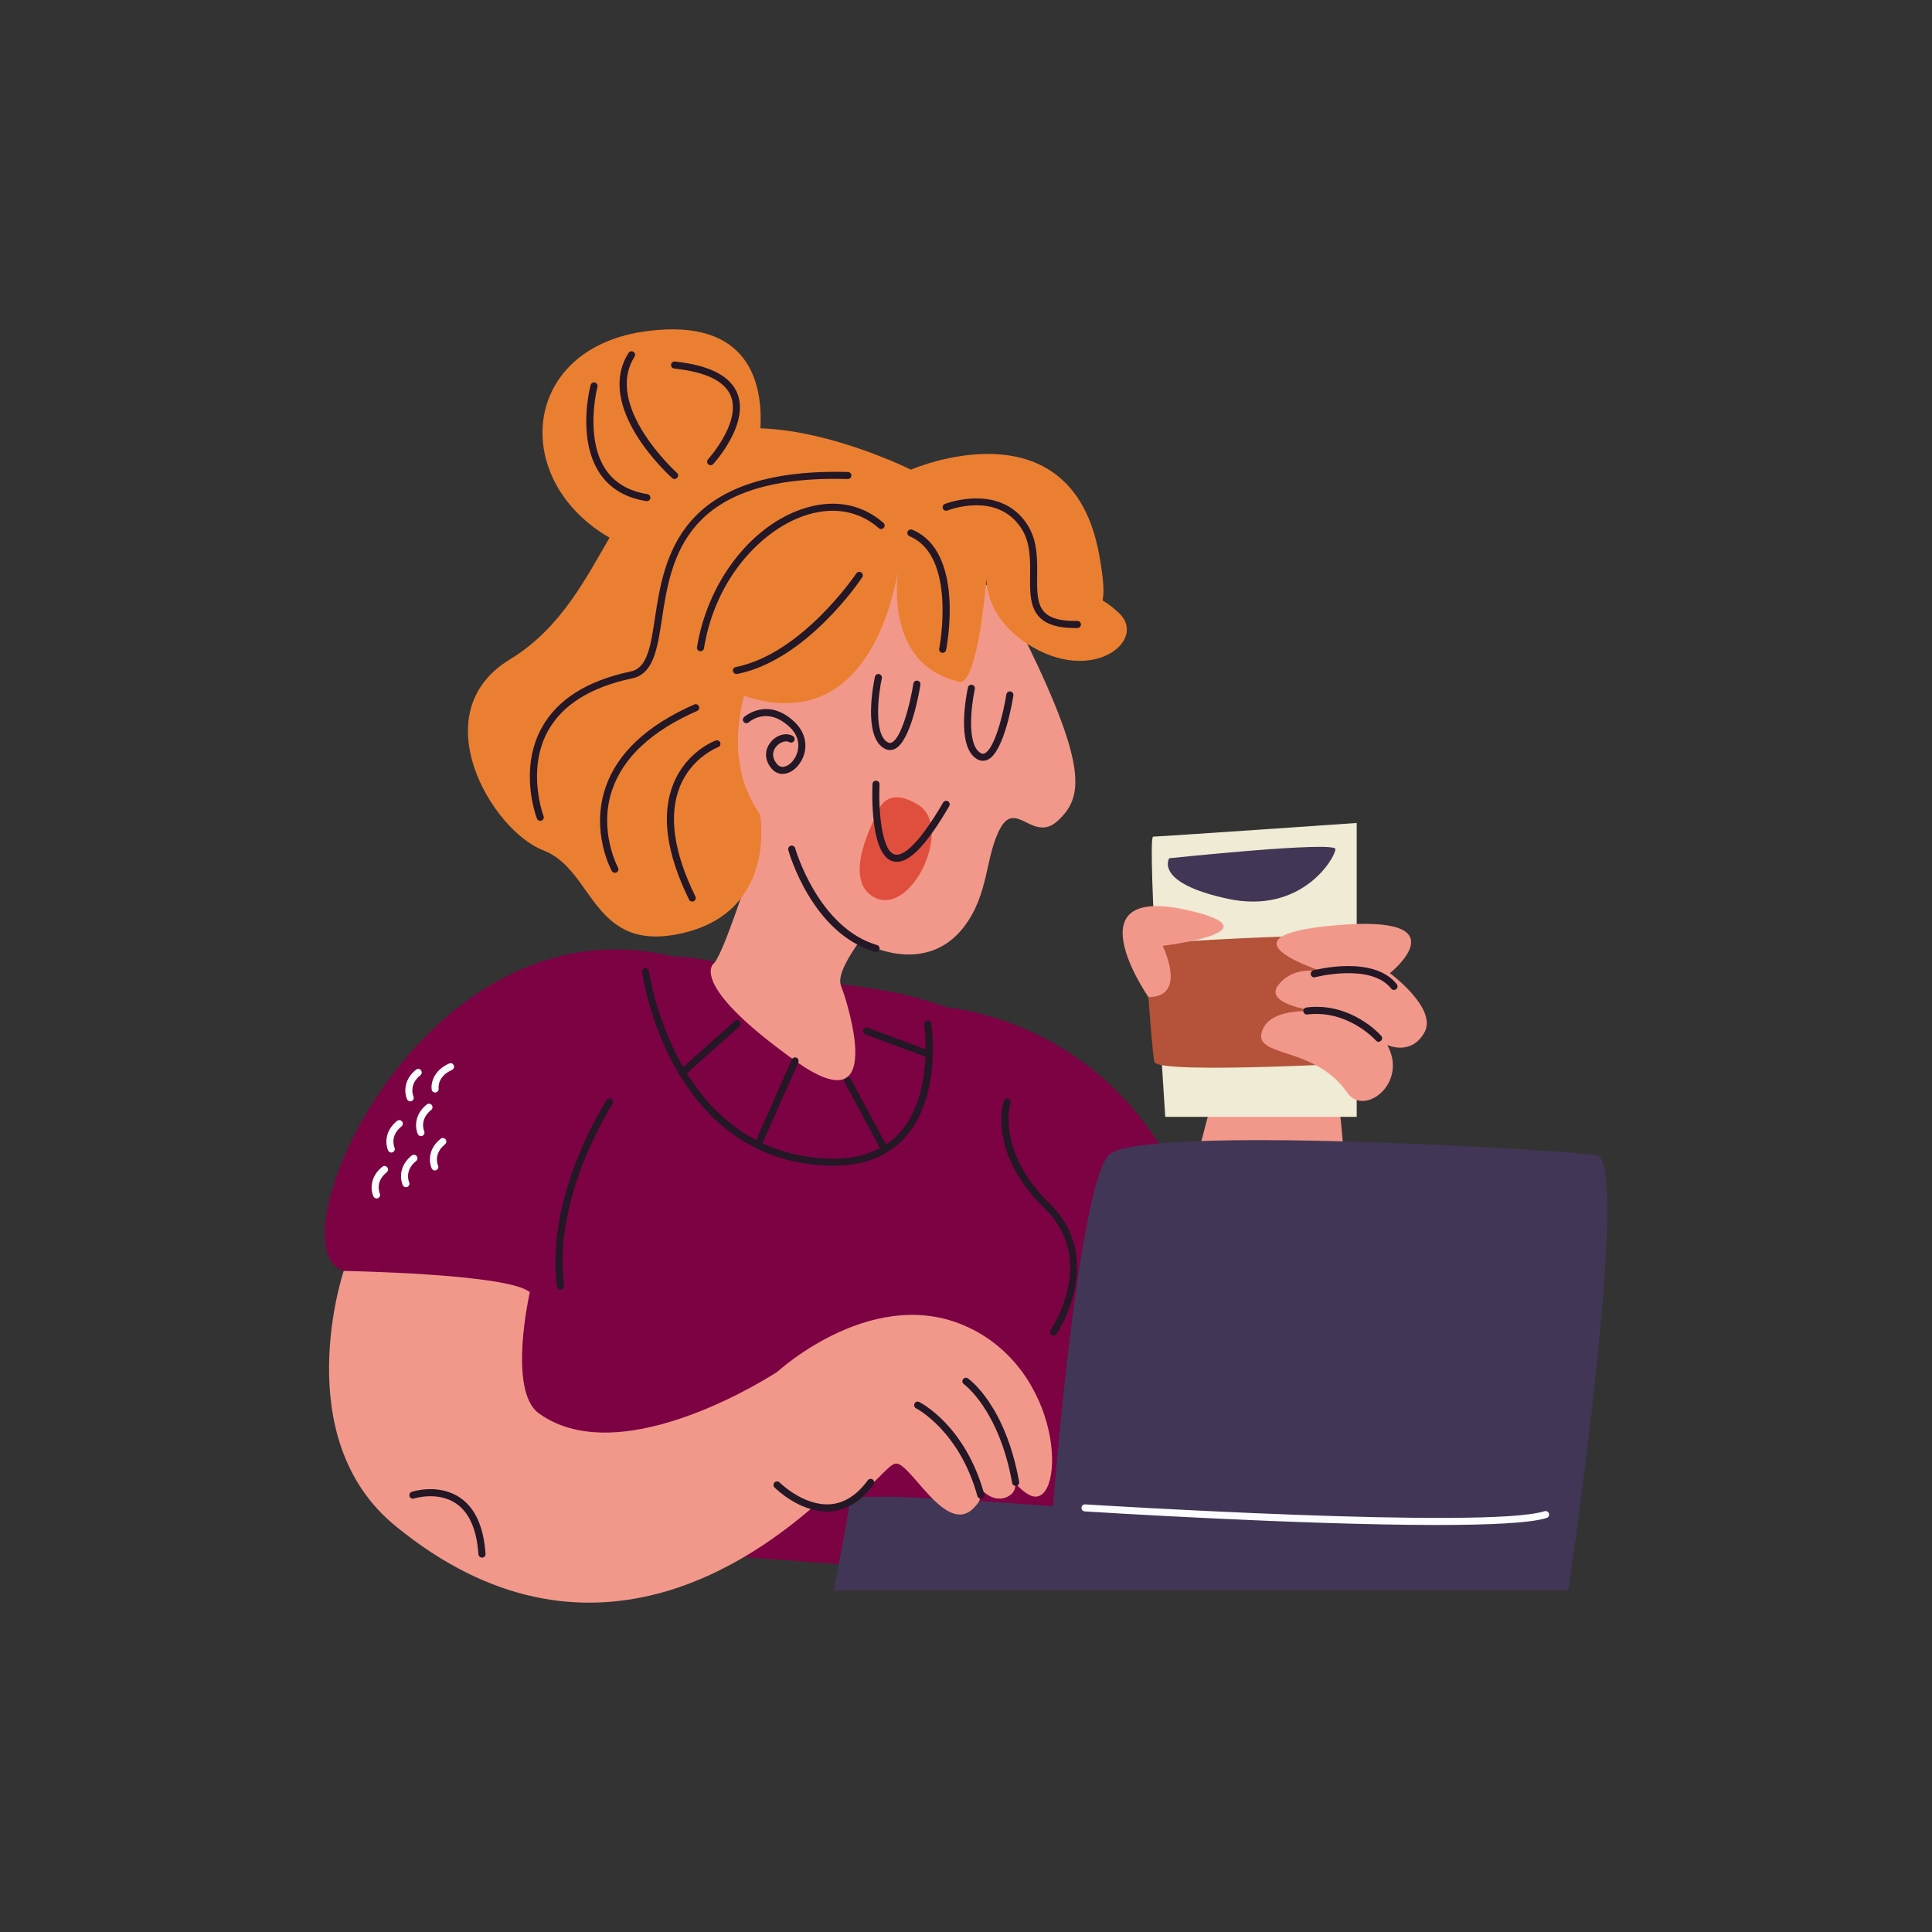 <?xml version="1.0" encoding="UTF-8"?>
<svg xmlns="http://www.w3.org/2000/svg" version="1.1" viewBox="0 0 300 300">
  <rect x="0" y="0" width="300" height="300" fill="#333333" stroke="none"/>
  <defs>
    <style>
      .cls-1 {
        fill: #efebd4;
      }

      .cls-2 {
        fill: #241726;
      }

      .cls-3 {
        fill: #f2988b;
      }

      .cls-4 {
        fill: #e04f3e;
      }

      .cls-5 {
        fill: #fbfcff;
      }

      .cls-6 {
        fill: #eb7f31;
      }

      .cls-7 {
        fill: #413655;
      }

      .cls-8 {
        fill: #7c0244;
      }

      .cls-9 {
        fill: #b45339;
      }
    </style>
  </defs>
  <!-- Generator: Adobe Illustrator 28.6.0, SVG Export Plug-In . SVG Version: 1.2.0 Build 709)  -->
  <g>
    <g id="Graphic_Element">
      <g>
        <path class="cls-3" d="M159.53,99.98c-9.53-19.55-22.34-12.34-22.34-12.34-22.35,5.14-32.02,12.95-21.79,36.89.83,1.93,1.74,3.77,2.71,5.5-2.2,6.99-5.54,17.15-7.06,19.32-2.36,3.38-14.04-3.24-17.53,5.27-3.49,8.52,13.98,28.2,30.98,28.89,25.54,1.03,28.69-23.17,19.54-24.55-9.14-1.39-12.62-2.53-13.52-6.14-.36-1.45,1.09-4.07,2.96-6.68,6.16,3.18,12.18,2.85,16.06-2.04,4.13-5.19,3.39-11.27,5.84-15.58,2.45-4.3,5.1,2.42,8.88-1.08,3.78-3.5,4.78-7.92-4.74-27.47Z"/>
        <path class="cls-8" d="M183.01,182.9c-10.85-21.68-29.7-25.74-36.11-26.51-7.57-2.86-15.45-3.35-16.36-3.57,0,0,8.38,22.93-7.05,11.91-17.56-12.54-12.43-15.37-12.43-15.37-2.4-.53-4.72-.8-6.96-.88,0-.03.02-.05.02-.05-38.76-8.99-62.29,45.64-50.73,48.91,3.27.92,10.22,1.83,17.41,2.58-.08,17.36-10.39,42.2,10.14,40.66,24.77-1.86,97.22,9.6,94.04,0-1.48-4.47-4.53-17.85-7.37-31.56,7.5-5.17,21.45-14.03,15.4-26.13Z"/>
        <path class="cls-3" d="M206.54,161.22s10.32,59.81-9.5,67.06c-19.82,7.25-16.75-21.17-16.73-25.3.02-4.13,7.44-29.4,7.75-31.86.31-2.46,18.47-9.9,18.47-9.9Z"/>
        <path class="cls-2" d="M152.64,118.14c-.31,0-.62-.09-.93-.27-3.3-1.93-1.61-10.18-1.41-11.11.06-.3.35-.48.65-.42.3.06.48.36.42.65-.51,2.32-1.33,8.63.89,9.93.24.14.43.15.65.05,1.51-.72,2.86-5.99,3.36-9.15.05-.3.33-.5.63-.46.3.05.5.33.46.63-.14.89-1.45,8.77-3.97,9.97-.24.11-.49.17-.74.17Z"/>
        <path class="cls-2" d="M138.2,116.47c-.31,0-.62-.09-.93-.27-3.3-1.93-1.61-10.18-1.41-11.11.06-.3.36-.48.65-.42.3.06.48.36.42.65-.51,2.32-1.33,8.63.89,9.93.24.14.43.15.65.05,1.51-.72,2.86-5.99,3.36-9.15.05-.3.33-.5.63-.46.3.05.5.33.46.63-.14.9-1.45,8.77-3.97,9.97-.24.11-.49.17-.74.17Z"/>
        <path class="cls-2" d="M121.53,120.18c-.67,0-1.27-.3-1.74-.86-1.3-1.57-.9-3.15-.09-4.12.93-1.1,2.39-1.5,3.41-.92.26.15.36.48.21.75-.15.26-.48.36-.75.21-.55-.31-1.46,0-2.03.67-.33.39-.97,1.43.1,2.71.32.38.71.53,1.16.43.85-.18,1.71-1.14,2.02-2.28.23-.81.37-2.39-1.21-3.88-3.47-3.26-6.22-.83-6.34-.73-.22.2-.57.19-.77-.04-.2-.22-.19-.57.03-.77.04-.03,3.61-3.23,7.83.74,1.46,1.38,2.02,3.19,1.52,4.97-.43,1.53-1.6,2.79-2.85,3.05-.17.04-.33.05-.5.05Z"/>
        <path class="cls-2" d="M136.02,147.82c-.05,0-.1,0-.15-.02-9.75-2.86-13.32-15.28-13.46-15.8-.08-.29.09-.59.38-.68.29-.08.59.09.68.38.03.12,3.56,12.36,12.72,15.05.29.08.46.39.37.68-.07.24-.29.39-.53.39Z"/>
        <path class="cls-6" d="M173.73,95.17c-4.56-4.19-1.08,1.63-3.06-9.1-4.43-23.98-29.22-13.14-29.22-13.14,0,0-12.11-6.05-23.37-6.42.38-7.1-1.78-17.14-17.59-15.1-19.02,2.45-21.27,21.89-7.15,31.27.44.3.88.56,1.32.8-3.62,6.17-7.54,14.09-15.48,18.91-13.68,8.3-2.81,26.59,5.19,29.65,7.99,3.06,7.51,16.32,21.93,12.78,14.42-3.54,11.73-18.32,11.73-18.32-4.05-5.89-4.02-12.38-2.51-18.46,17.8,5.94,22.72-12.68,23.88-19.16-.46,4.5-.36,14.67,9.52,16.99,2.96.69,4.28-16.27,4.28-16.27,0,0-.59,5.91,6.33,10.38,10.1,6.54,18.76-.62,14.2-4.81Z"/>
        <path class="cls-1" d="M180.94,173.42s-2.89-43.51-1.88-43.51,31.61-2.12,31.61-2.12v45.63h-29.72Z"/>
        <path class="cls-7" d="M243.55,246.92s9.79-66.65,4.41-67.52c-5.38-.87-70.86-4.79-75.72-.09-4.86,4.7-8.74,54.58-8.74,54.58,0,0-31.48-2.56-31.55-.95-.06,1.61-2.48,13.99-2.48,13.99h114.07Z"/>
        <path class="cls-9" d="M177.74,146.57s35.98-2.53,36.79-.47c.82,2.06,0,18.78,0,18.78,0,0-34.85,2.06-35.28,0-.44-2.06-1.51-18.32-1.51-18.32Z"/>
        <path class="cls-3" d="M215.83,151.11s11.48-9.19-8.46-7.43c-19.17,1.69-2.42,7.06-1.3,7.41-.57-.17-5.07-1.41-7.58,1.88-1.92,2.5,3.11,3.64,6.14,4.09-2.79-.2-7.48-.07-8.62,2.93-1.65,4.33,8.08,2.26,13.21,9.7,2.58,3.74,9.49-1.44,6.19-7.43,0,0,3.72,1.77,5.78-1.96,2.06-3.73-5.37-9.19-5.37-9.19Z"/>
        <path class="cls-7" d="M181.56,133.27s25.8-2.72,25.8-1.42-5.18,10.2-16.72,7.71c-11.54-2.49-9.08-6.29-9.08-6.29Z"/>
        <path class="cls-2" d="M87.02,200.23c-.27,0-.51-.2-.54-.48-1.86-14.22,7.63-28.79,7.72-28.93.17-.25.51-.32.76-.16.25.17.32.51.16.76-.09.14-9.36,14.38-7.55,28.19.04.3-.17.58-.47.62-.02,0-.05,0-.07,0Z"/>
        <path class="cls-3" d="M151.01,206.43c-14.86-7.64-30.29,6.57-30.29,6.57,0,0-24.01,15.89-37.05,6.46-4.89-3.54-1.4-18.8-1.4-18.8-3.24-2.89-28.9-3.31-28.9-3.31,0,0-8.72,25.84,7.97,39.55,30.13,24.76,56.19,4.63,65.17-3.11,6.08,2.01,10.64-6.17,12.53-6.52,2.27-.41,7.84,11.41,12.18,6.87,1.19-1.25,1.13-1.51.65-3.42,1.86,2.35,3.86,2.36,5.13,1.33.46-.37.67-.95.71-1.66.71.78,1.44,1.4,2.18,1.77,5.37,2.68,5.99-18.1-8.88-25.74Z"/>
        <path class="cls-2" d="M128.4,234.7c-4.39,0-7.97-3.57-8.13-3.73-.21-.22-.21-.56,0-.78.21-.21.56-.21.78,0,.04.04,3.71,3.69,7.87,3.39,2.19-.17,4.15-1.42,5.83-3.72.18-.24.52-.3.77-.12.24.18.3.52.12.77-1.88,2.58-4.11,3.98-6.64,4.17-.2.02-.4.02-.59.02Z"/>
        <path class="cls-2" d="M152.3,232.71c-.24,0-.46-.16-.53-.4-2.78-10.13-9.45-13.59-9.52-13.63-.27-.14-.38-.47-.24-.74.13-.27.46-.38.73-.24.29.15,7.17,3.69,10.09,14.32.08.29-.09.59-.38.67-.05.01-.1.02-.15.02Z"/>
        <path class="cls-2" d="M157.71,230.73c-.26,0-.49-.19-.54-.45-2.04-11.39-7.45-15.31-7.5-15.35-.25-.17-.31-.52-.13-.76.17-.25.51-.31.76-.13.24.16,5.82,4.18,7.95,16.06.05.3-.15.58-.44.64-.03,0-.07,0-.1,0Z"/>
        <path class="cls-2" d="M110.35,72.24c-.13,0-.26-.05-.37-.14-.22-.2-.24-.55-.04-.77.05-.06,5.12-5.68,3.57-9.76-.9-2.36-3.86-3.82-8.82-4.34-.3-.03-.52-.3-.49-.6.03-.3.3-.52.6-.49,5.4.57,8.68,2.27,9.73,5.04,1.79,4.71-3.56,10.64-3.79,10.89-.11.12-.26.18-.4.18Z"/>
        <path class="cls-2" d="M104.75,74.38c-.13,0-.26-.05-.37-.14-.5-.44-12.12-10.98-6.78-19.44.16-.26.5-.33.76-.17.26.16.33.5.17.76-4.85,7.68,6.47,17.93,6.58,18.04.23.2.25.55.04.77-.11.12-.26.18-.41.18Z"/>
        <path class="cls-2" d="M100.44,77.81s-.06,0-.09,0c-3.27-.52-5.72-2-7.29-4.42-3.48-5.34-1.44-13.27-1.35-13.6.08-.29.38-.47.67-.39.29.08.47.38.39.67-.02.08-2,7.8,1.21,12.73,1.4,2.14,3.6,3.46,6.55,3.93.3.05.5.33.46.63-.04.27-.28.46-.54.46Z"/>
        <path class="cls-2" d="M83.89,127.46c-.22,0-.43-.13-.51-.35-.12-.3-2.84-7.53.71-14.05,2.4-4.41,7.06-7.37,13.87-8.8,2.56-.54,3.08-3.93,3.73-8.23,1.42-9.34,3.56-23.44,29.98-22.74.3,0,.54.26.53.56,0,.3-.26.55-.56.53-25.44-.71-27.42,12.31-28.87,21.81-.69,4.53-1.29,8.45-4.59,9.14-6.48,1.36-10.89,4.13-13.13,8.24-3.3,6.07-.68,13.07-.65,13.14.11.28-.03.6-.31.71-.06.02-.13.04-.2.04Z"/>
        <path class="cls-4" d="M136.12,126.56s1.03-4.95,6.48-1.58c5.45,3.37-.91,17.06-6.61,14.47-5.7-2.59.13-12.89.13-12.89Z"/>
        <path class="cls-2" d="M139.25,133.82c-.22,0-.44-.03-.65-.09-3.52-1.04-3.17-10.86-3.12-11.98.01-.3.27-.56.57-.52.3.01.54.27.52.57-.18,3.89.3,10.28,2.34,10.88.9.27,3.08-.43,7.54-8.06.15-.26.49-.35.75-.2.26.15.35.49.2.75-3.43,5.87-6.04,8.66-8.15,8.66Z"/>
        <path class="cls-2" d="M163.6,207.39c-.11,0-.21-.03-.31-.1-.25-.17-.31-.51-.14-.76.02-.03,1.87-2.77,2.66-6.47,1.04-4.89-.18-9.08-3.62-12.44-8.81-8.6-6.44-16.35-6.33-16.67.09-.29.4-.44.69-.35.29.09.45.4.35.69-.02.07-2.24,7.45,6.05,15.55,8.9,8.68,1.18,20.2,1.1,20.31-.11.16-.28.24-.45.24Z"/>
        <path class="cls-2" d="M214.07,161.77c-.15,0-.3-.06-.41-.19-.04-.05-4.35-4.84-10.67-4.05-.3.04-.57-.18-.61-.48-.04-.3.18-.57.48-.61,6.92-.86,11.44,4.2,11.62,4.41.2.23.18.57-.05.77-.1.09-.23.14-.36.14Z"/>
        <path class="cls-2" d="M216.45,153.72c-.16,0-.32-.07-.43-.21-3.14-4-11.73-1.79-11.81-1.77-.29.08-.59-.1-.67-.39-.08-.29.1-.59.39-.67.38-.1,9.37-2.41,12.96,2.15.19.24.15.58-.09.77-.1.08-.22.12-.34.12Z"/>
        <path class="cls-3" d="M178.33,154.83s-12.76-18.38,7.26-13.22c12.3,3.17-5.06,5.26-5.06,5.26,0,0,3.96,7.96-2.2,7.96Z"/>
        <path class="cls-2" d="M144.6,158.92c-.05-.3-.32-.5-.63-.46-.3.05-.5.33-.46.63,0,.04.23,1.6.22,3.84l-8.98-3.35c-.28-.11-.6.04-.71.32s.04.6.32.71l9.18,3.42c.05.02.11,0,.16.01-.14,3.63-.97,8.48-4,11.84-.63.7-1.34,1.31-2.12,1.83l-5.44-10.12c-.14-.27-.48-.38-.74-.22-.27.14-.37.48-.22.74l5.45,10.14s0,0,.01.02c-2.27,1.23-5.06,1.78-8.36,1.62-3.78-.18-7.05-1.05-9.89-2.37l5.57-12.56c.12-.28,0-.6-.28-.72-.28-.12-.6,0-.72.28l-5.55,12.51c-4.81-2.52-8.28-6.38-10.76-10.37l8.18-7.29c.23-.2.25-.55.04-.77-.2-.23-.55-.25-.77-.05l-8.02,7.15c-4.23-7.32-5.28-14.76-5.3-14.9-.04-.3-.31-.52-.61-.47-.3.04-.51.31-.47.61.02.15,1.12,8.05,5.67,15.71.01.11.05.22.13.31.03.03.06.05.1.07,4.18,6.85,11.15,13.42,22.64,13.96.37.02.74.03,1.11.03,4.79,0,8.55-1.47,11.19-4.4,5.73-6.37,4.13-17.23,4.06-17.69Z"/>
        <path class="cls-2" d="M74.84,241.86c-.29,0-.53-.22-.55-.51-.26-3.85-1.43-6.51-3.49-7.9-2.85-1.93-6.49-.77-6.52-.76-.29.1-.6-.06-.69-.35-.09-.29.06-.6.35-.69.17-.06,4.19-1.33,7.48.9,2.36,1.59,3.69,4.53,3.97,8.74.02.3-.21.56-.51.58-.01,0-.02,0-.04,0Z"/>
        <g>
          <path class="cls-5" d="M58.48,186.09c-.21,0-.41-.12-.5-.32-.41-.88-.64-2.98,1.39-4.6.24-.19.58-.15.77.09.19.24.15.58-.09.77-1.87,1.5-1.09,3.27-1.08,3.29.13.28,0,.6-.27.73-.07.03-.15.05-.23.05Z"/>
          <path class="cls-5" d="M63.04,184.35c-.21,0-.4-.12-.5-.32-.4-.88-.64-2.98,1.39-4.6.24-.19.58-.15.77.09.19.24.15.58-.09.77-1.85,1.48-1.11,3.22-1.08,3.29.12.28,0,.6-.28.72-.07.03-.15.05-.23.05Z"/>
          <path class="cls-5" d="M60.77,178.97c-.21,0-.4-.12-.5-.32-.4-.88-.64-2.98,1.39-4.6.24-.19.58-.15.77.09.19.24.15.58-.09.77-1.85,1.48-1.11,3.22-1.08,3.29.12.28,0,.6-.28.72-.07.03-.15.05-.23.05Z"/>
          <path class="cls-5" d="M65.38,176.42c-.21,0-.4-.12-.5-.32-.4-.88-.64-2.98,1.39-4.6.24-.19.58-.15.77.09.19.24.15.58-.09.77-1.85,1.48-1.11,3.22-1.08,3.29.12.28,0,.6-.28.72-.07.03-.15.05-.23.05Z"/>
          <path class="cls-5" d="M67.53,181.75c-.21,0-.4-.12-.5-.32-.4-.88-.64-2.98,1.39-4.6.24-.19.58-.15.77.09.19.24.15.58-.09.77-1.85,1.48-1.11,3.22-1.08,3.29.12.28,0,.6-.28.72-.07.03-.15.05-.23.05Z"/>
          <path class="cls-5" d="M63.71,171.02c-.21,0-.4-.12-.5-.32-.4-.88-.64-2.98,1.39-4.6.24-.19.58-.15.77.09.19.24.15.58-.09.77-1.85,1.48-1.11,3.22-1.08,3.29.12.28,0,.6-.28.72-.07.03-.15.05-.23.05Z"/>
          <path class="cls-5" d="M67.57,169.65c-.27,0-.5-.19-.54-.46-.14-.92.24-2.95,2.71-4.05.28-.13.6,0,.72.28.12.28,0,.6-.28.72-2.3,1.02-2.08,2.8-2.07,2.88.04.3-.16.58-.46.62-.03,0-.05,0-.08,0Z"/>
        </g>
        <path class="cls-5" d="M223.17,236.8c-20.98,0-52.89-1.99-54.73-2.11-.3-.02-.53-.28-.51-.58.02-.3.28-.54.58-.51.62.04,62.39,3.9,71.32,1.06.29-.09.6.07.69.36.09.29-.07.6-.36.69-2.53.8-8.96,1.09-16.99,1.09Z"/>
        <path class="cls-2" d="M108.77,101.12s-.06,0-.09,0c-.3-.05-.5-.33-.45-.63,1.63-9.92,8.09-18.51,16.07-21.36,4.83-1.73,9.41-.99,12.88,2.06.23.2.25.55.05.77-.2.23-.55.25-.77.05-3.16-2.78-7.34-3.44-11.79-1.85-6.34,2.26-13.55,9.48-15.36,20.5-.04.27-.28.46-.54.46Z"/>
        <path class="cls-2" d="M114.35,104.66c-.26,0-.49-.18-.54-.44-.06-.3.14-.58.43-.64,10.28-2.02,18.64-14.41,18.73-14.54.17-.25.51-.32.76-.15.25.17.32.51.15.76-.35.53-8.7,12.9-19.43,15.01-.04,0-.07.01-.11.01Z"/>
        <path class="cls-2" d="M166.87,97.52c-2.53,0-4.29-.53-5.39-1.61-1.58-1.56-1.55-3.97-1.53-6.53.03-2.54.06-5.17-1.38-7.37-3.74-5.7-11.14-2.86-11.45-2.74-.28.11-.6-.03-.71-.31-.11-.28.03-.6.31-.71.08-.03,8.53-3.3,12.77,3.16,1.62,2.47,1.59,5.4,1.56,7.98-.03,2.42-.05,4.5,1.2,5.74.94.93,2.59,1.34,5.04,1.29.3,0,.55.23.56.54,0,.3-.23.55-.54.56-.15,0-.3,0-.45,0Z"/>
        <path class="cls-2" d="M146.38,101.38s-.07,0-.11-.01c-.3-.06-.49-.35-.43-.64.03-.14,2.77-14.4-4.61-17.46-.28-.12-.41-.44-.3-.72.12-.28.44-.41.72-.3,8.2,3.41,5.38,18.06,5.26,18.68-.05.26-.28.44-.54.44Z"/>
        <path class="cls-2" d="M95.48,135.53c-.19,0-.38-.1-.48-.28-.14-.25-3.29-6.13-.98-12.95,1.81-5.34,6.45-9.69,13.79-12.91.28-.12.6,0,.72.28.12.28,0,.6-.28.72-7.04,3.09-11.47,7.21-13.19,12.25-2.17,6.36.87,12.02.9,12.08.15.27.05.6-.22.74-.08.05-.17.07-.26.07Z"/>
        <path class="cls-2" d="M107.48,139.99c-.2,0-.4-.11-.49-.31-3.53-7.18-4.35-13.22-2.43-17.96,2.03-5.04,6.39-6.67,6.58-6.73.28-.1.6.04.7.33.1.28-.04.6-.33.7-.04.02-4.1,1.55-5.94,6.13-1.78,4.44-.97,10.18,2.41,17.05.13.27.02.6-.25.73-.08.04-.16.06-.24.06Z"/>
      </g>
    </g>
  </g>
</svg>